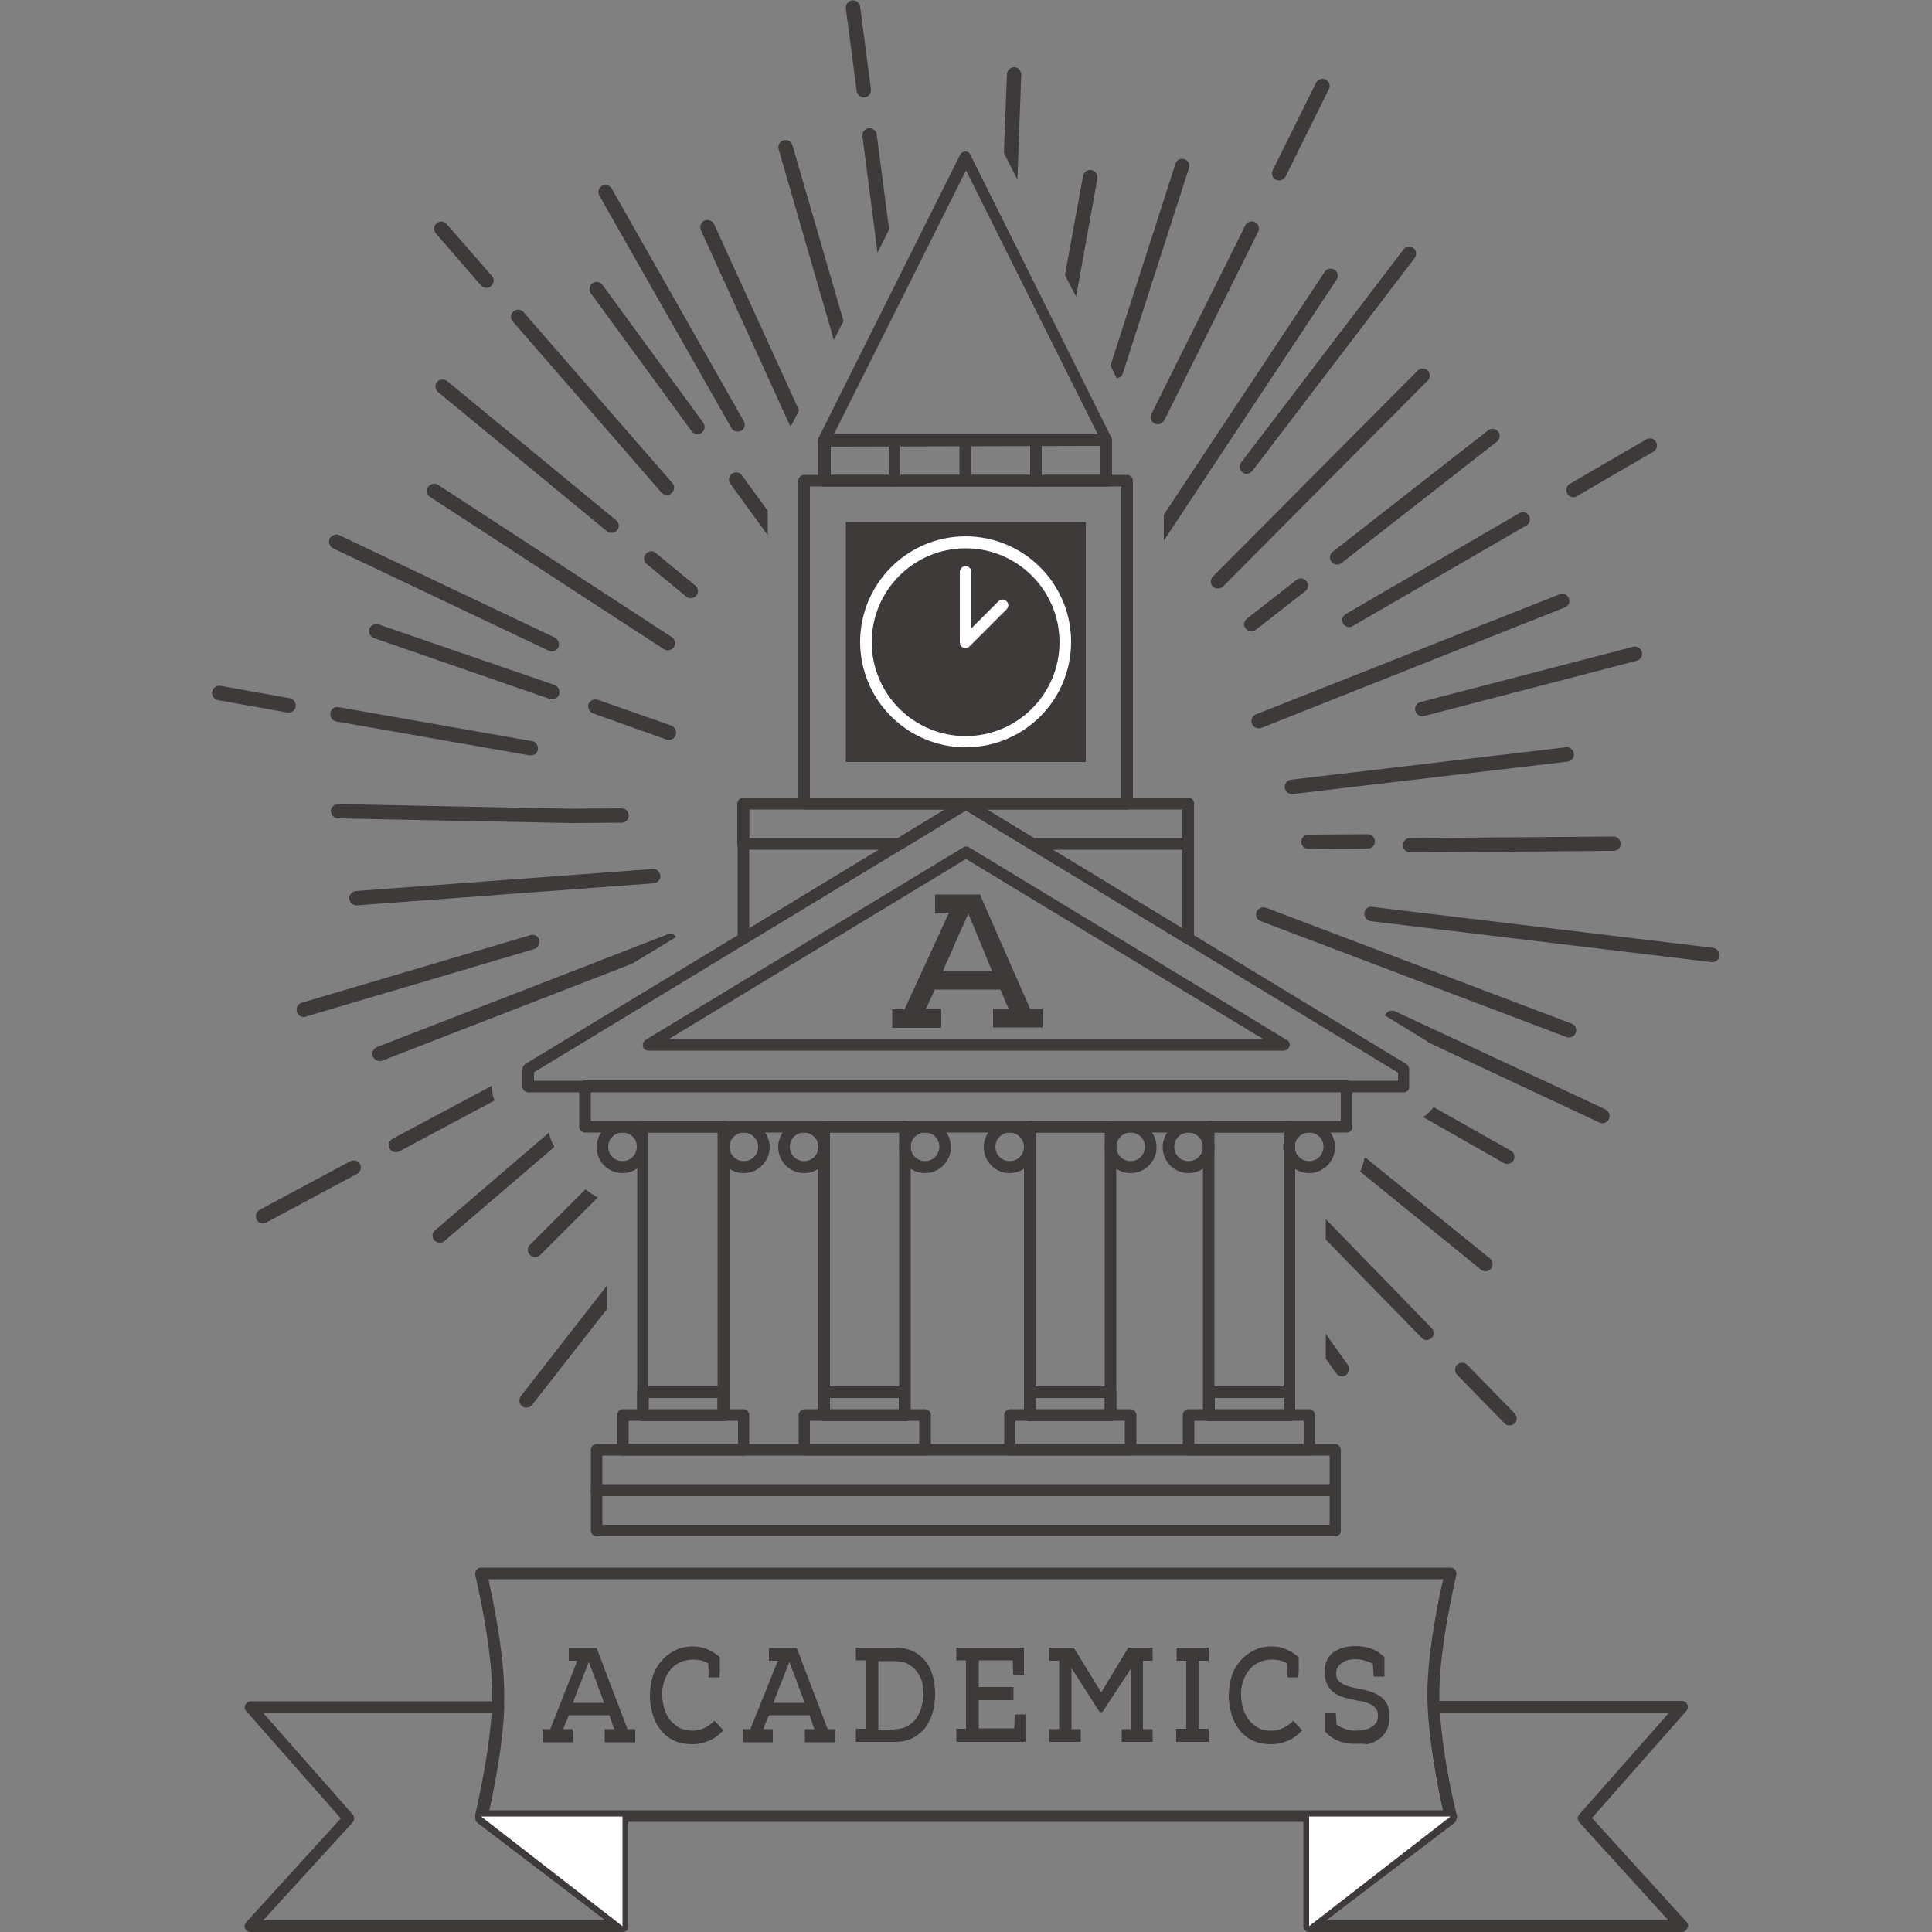 <?xml version="1.0" encoding="utf-8"?>
<!-- Generator: Adobe Illustrator 19.0.0, SVG Export Plug-In . SVG Version: 6.00 Build 0)  -->
<svg version="1.1" id="图层_1" xmlns="http://www.w3.org/2000/svg" xmlns:xlink="http://www.w3.org/1999/xlink" x="0px" y="0px"
	 width="500px" height="500px" viewBox="0 0 500 500" style="enable-background:new 0 0 500 500;" xml:space="preserve">
<rect x="0" y="0" width="500" height="500" fill="#808080" stroke="none"/>
<style type="text/css">
	.st0{fill:#3E3A39;}
	.st1{fill:#FFFFFF;}
</style>
<g id="XMLID_134_">
</g>
<g id="XMLID_135_">
</g>
<g id="XMLID_136_">
</g>
<g id="XMLID_137_">
</g>
<g id="XMLID_138_">
</g>
<g>
	<path class="st0" d="M161.1,500c-0.3,0-0.6-0.1-0.9-0.3l-36.6-28.4c-0.5-0.4-0.7-1.1-0.5-1.7c0.2-0.6,0.8-1,1.4-1h36.6
		c0.8,0,1.5,0.7,1.5,1.5v28.4c0,0.6-0.3,1.1-0.8,1.3C161.6,499.9,161.3,500,161.1,500z M128.9,471.6l30.7,23.8v-23.8H128.9z"/>
	<path class="st0" d="M338.8,500c-0.2,0-0.4-0.1-0.7-0.2c-0.5-0.3-0.8-0.8-0.8-1.3v-28.4c0-0.8,0.7-1.5,1.5-1.5h36.6
		c0.6,0,1.2,0.4,1.4,1c0.2,0.6,0,1.3-0.5,1.7l-36.6,28.4C339.5,499.9,339.2,500,338.8,500z M340.3,471.6v23.8l30.7-23.8H340.3z"/>
	<g>
		<path class="st0" d="M345.5,397.6H154.4c-0.8,0-1.5-0.7-1.5-1.5v-10.5c0-0.8,0.7-1.5,1.5-1.5h191.1c0.8,0,1.5,0.7,1.5,1.5v10.5
			C347,397,346.4,397.6,345.5,397.6z M155.9,394.6h188.2v-7.5H155.9V394.6z"/>
		<path class="st0" d="M348.5,293.1H151.4c-0.8,0-1.5-0.7-1.5-1.5v-10.5c0-0.8,0.7-1.5,1.5-1.5h197.1c0.8,0,1.5,0.7,1.5,1.5v10.5
			C350,292.4,349.4,293.1,348.5,293.1z M152.9,290.1H347v-7.5H152.9V290.1z"/>
		<path class="st0" d="M345.5,387.2H154.4c-0.8,0-1.5-0.7-1.5-1.5v-10.5c0-0.8,0.7-1.5,1.5-1.5h191.1c0.8,0,1.5,0.7,1.5,1.5v10.5
			C347,386.5,346.4,387.2,345.5,387.2z M155.9,384.2h188.2v-7.5H155.9V384.2z"/>
		<path class="st0" d="M286.3,125.9h-72.8c-0.8,0-1.5-0.7-1.5-1.5v-10.5c0-0.8,0.7-1.5,1.5-1.5h72.8c0.8,0,1.5,0.7,1.5,1.5v10.5
			C287.8,125.2,287.2,125.9,286.3,125.9z M215,122.9h69.8v-7.5H215V122.9z"/>
		<path class="st0" d="M161.1,303.6c-3.7,0-6.7-3-6.7-6.7c0-3.7,3-6.7,6.7-6.7c3.7,0,6.7,3,6.7,6.7
			C167.8,300.5,164.8,303.6,161.1,303.6z M161.1,293.1c-2.1,0-3.7,1.7-3.7,3.7c0,2.1,1.7,3.7,3.7,3.7c2.1,0,3.7-1.7,3.7-3.7
			C164.9,294.8,163.2,293.1,161.1,293.1z"/>
		<path class="st0" d="M192.5,303.6c-3.7,0-6.7-3-6.7-6.7c0-3.7,3-6.7,6.7-6.7c3.7,0,6.7,3,6.7,6.7
			C199.2,300.5,196.2,303.6,192.5,303.6z M192.5,293.1c-2.1,0-3.7,1.7-3.7,3.7c0,2.1,1.7,3.7,3.7,3.7c2.1,0,3.7-1.7,3.7-3.7
			C196.2,294.8,194.5,293.1,192.5,293.1z"/>
		<path class="st0" d="M208.1,303.6c-3.7,0-6.7-3-6.7-6.7c0-3.7,3-6.7,6.7-6.7s6.7,3,6.7,6.7C214.8,300.5,211.8,303.6,208.1,303.6z
			 M208.1,293.1c-2.1,0-3.7,1.7-3.7,3.7c0,2.1,1.7,3.7,3.7,3.7c2.1,0,3.7-1.7,3.7-3.7C211.8,294.8,210.1,293.1,208.1,293.1z"/>
		<path class="st0" d="M239.4,303.6c-3.7,0-6.7-3-6.7-6.7c0-3.7,3-6.7,6.7-6.7c3.7,0,6.7,3,6.7,6.7
			C246.1,300.5,243.1,303.6,239.4,303.6z M239.4,293.1c-2.1,0-3.7,1.7-3.7,3.7c0,2.1,1.7,3.7,3.7,3.7c2.1,0,3.7-1.7,3.7-3.7
			C243.2,294.8,241.5,293.1,239.4,293.1z"/>
		<path class="st0" d="M261.3,303.6c-3.7,0-6.7-3-6.7-6.7c0-3.7,3-6.7,6.7-6.7c3.7,0,6.7,3,6.7,6.7C268,300.5,265,303.6,261.3,303.6
			z M261.3,293.1c-2.1,0-3.7,1.7-3.7,3.7c0,2.1,1.7,3.7,3.7,3.7c2.1,0,3.7-1.7,3.7-3.7C265,294.8,263.3,293.1,261.3,293.1z"/>
		<path class="st0" d="M292.6,303.6c-3.7,0-6.7-3-6.7-6.7c0-3.7,3-6.7,6.7-6.7c3.7,0,6.7,3,6.7,6.7
			C299.4,300.5,296.3,303.6,292.6,303.6z M292.6,293.1c-2.1,0-3.7,1.7-3.7,3.7c0,2.1,1.7,3.7,3.7,3.7c2.1,0,3.7-1.7,3.7-3.7
			C296.4,294.8,294.7,293.1,292.6,293.1z"/>
		<path class="st0" d="M307.6,303.6c-3.7,0-6.7-3-6.7-6.7c0-3.7,3-6.7,6.7-6.7c3.7,0,6.7,3,6.7,6.7
			C314.3,300.5,311.3,303.6,307.6,303.6z M307.6,293.1c-2.1,0-3.7,1.7-3.7,3.7c0,2.1,1.7,3.7,3.7,3.7c2.1,0,3.7-1.7,3.7-3.7
			C311.3,294.8,309.6,293.1,307.6,293.1z"/>
		<path class="st0" d="M338.8,303.6c-3.7,0-6.7-3-6.7-6.7c0-3.7,3-6.7,6.7-6.7c3.7,0,6.7,3,6.7,6.7
			C345.5,300.5,342.5,303.6,338.8,303.6z M338.8,293.1c-2.1,0-3.7,1.7-3.7,3.7c0,2.1,1.7,3.7,3.7,3.7c2.1,0,3.7-1.7,3.7-3.7
			C342.6,294.8,340.9,293.1,338.8,293.1z"/>
		<path class="st0" d="M363.3,282.7H136.7c-0.8,0-1.5-0.7-1.5-1.5v-4.5c0-0.5,0.3-1,0.7-1.3l113.3-68.7c0.5-0.3,1.1-0.3,1.5,0
			l113.3,68.7c0.4,0.3,0.7,0.8,0.7,1.3v4.5C364.8,282,364.1,282.7,363.3,282.7z M138.2,279.7h223.6v-2.1L250,209.7l-111.8,67.8
			V279.7z"/>
		<path class="st0" d="M307.6,219.9h-40.4c-0.3,0-0.5-0.1-0.8-0.2l-17.2-10.5c-0.6-0.3-0.8-1-0.7-1.7c0.2-0.6,0.8-1.1,1.4-1.1h57.6
			c0.8,0,1.5,0.7,1.5,1.5v10.5C309.1,219.3,308.4,219.9,307.6,219.9z M267.6,216.9h38.5v-7.5h-50.8L267.6,216.9z"/>
		<path class="st0" d="M232.7,219.9h-40.4c-0.8,0-1.5-0.7-1.5-1.5V208c0-0.8,0.7-1.5,1.5-1.5H250c0.7,0,1.3,0.4,1.4,1.1
			c0.2,0.6-0.1,1.3-0.7,1.7l-17.2,10.5C233.3,219.9,233,219.9,232.7,219.9z M193.9,216.9h38.5l12.3-7.5h-50.8V216.9z"/>
		<path class="st0" d="M332.2,271.9C332.2,271.9,332.2,271.9,332.2,271.9H167.8c-0.7,0-1.3-0.4-1.4-1.1c-0.2-0.6,0.1-1.3,0.7-1.7
			l82.2-49.8c0.5-0.3,1.1-0.3,1.5,0l82,49.7c0.6,0.2,1,0.8,1,1.4C333.7,271.2,333.1,271.9,332.2,271.9z M173.1,268.9h153.8
			L250,222.3L173.1,268.9z"/>
		<path class="st0" d="M333.7,367.8h-20.9c-0.8,0-1.5-0.7-1.5-1.5v-74.7c0-0.8,0.7-1.5,1.5-1.5h20.9c0.8,0,1.5,0.7,1.5,1.5v74.7
			C335.2,367.1,334.5,367.8,333.7,367.8z M314.3,364.8h17.9v-71.7h-17.9V364.8z"/>
		<path class="st0" d="M338.8,376.7h-31.2c-0.8,0-1.5-0.7-1.5-1.5v-9c0-0.8,0.7-1.5,1.5-1.5h31.2c0.8,0,1.5,0.7,1.5,1.5v9
			C340.3,376.1,339.7,376.7,338.8,376.7z M309.1,373.7h28.3v-6h-28.3V373.7z"/>
		<path class="st0" d="M333.7,367.8h-20.8c-0.8,0-1.5-0.7-1.5-1.5v-6c0-0.8,0.7-1.5,1.5-1.5h20.8c0.8,0,1.5,0.7,1.5,1.5v6
			C335.2,367.1,334.5,367.8,333.7,367.8z M314.4,364.8h17.8v-3h-17.8V364.8z"/>
		<path class="st0" d="M287.4,367.8h-20.9c-0.8,0-1.5-0.7-1.5-1.5v-74.7c0-0.8,0.7-1.5,1.5-1.5h20.9c0.8,0,1.5,0.7,1.5,1.5v74.7
			C288.9,367.1,288.2,367.8,287.4,367.8z M268,364.8h17.9v-71.7H268V364.8z"/>
		<path class="st0" d="M292.6,376.7h-31.2c-0.8,0-1.5-0.7-1.5-1.5v-9c0-0.8,0.7-1.5,1.5-1.5h31.2c0.8,0,1.5,0.7,1.5,1.5v9
			C294.1,376.1,293.4,376.7,292.6,376.7z M262.8,373.7h28.3v-6h-28.3V373.7z"/>
		<path class="st0" d="M287.4,367.8h-20.8c-0.8,0-1.5-0.7-1.5-1.5v-6c0-0.8,0.7-1.5,1.5-1.5h20.8c0.8,0,1.5,0.7,1.5,1.5v6
			C288.8,367.1,288.2,367.8,287.4,367.8z M268.1,364.8h17.8v-3h-17.8V364.8z"/>
		<path class="st0" d="M234.2,367.8h-20.9c-0.8,0-1.5-0.7-1.5-1.5v-74.7c0-0.8,0.7-1.5,1.5-1.5h20.9c0.8,0,1.5,0.7,1.5,1.5v74.7
			C235.7,367.1,235,367.8,234.2,367.8z M214.8,364.8h17.9v-71.7h-17.9V364.8z"/>
		<path class="st0" d="M239.4,376.7h-31.2c-0.8,0-1.5-0.7-1.5-1.5v-9c0-0.8,0.7-1.5,1.5-1.5h31.2c0.8,0,1.5,0.7,1.5,1.5v9
			C240.9,376.1,240.2,376.7,239.4,376.7z M209.6,373.7h28.3v-6h-28.3V373.7z"/>
		<path class="st0" d="M234.1,367.8h-20.8c-0.8,0-1.5-0.7-1.5-1.5v-6c0-0.8,0.7-1.5,1.5-1.5h20.8c0.8,0,1.5,0.7,1.5,1.5v6
			C235.6,367.1,235,367.8,234.1,367.8z M214.8,364.8h17.8v-3h-17.8V364.8z"/>
		<path class="st0" d="M187.3,367.8h-20.9c-0.8,0-1.5-0.7-1.5-1.5v-74.7c0-0.8,0.7-1.5,1.5-1.5h20.9c0.8,0,1.5,0.7,1.5,1.5v74.7
			C188.8,367.1,188.1,367.8,187.3,367.8z M167.8,364.8h17.9v-71.7h-17.9V364.8z"/>
		<path class="st0" d="M192.4,376.7h-31.2c-0.8,0-1.5-0.7-1.5-1.5v-9c0-0.8,0.7-1.5,1.5-1.5h31.2c0.8,0,1.5,0.7,1.5,1.5v9
			C193.9,376.1,193.3,376.7,192.4,376.7z M162.7,373.7h28.3v-6h-28.3V373.7z"/>
		<path class="st0" d="M187.2,367.8h-20.8c-0.8,0-1.5-0.7-1.5-1.5v-6c0-0.8,0.7-1.5,1.5-1.5h20.8c0.8,0,1.5,0.7,1.5,1.5v6
			C188.7,367.1,188,367.8,187.2,367.8z M167.9,364.8h17.8v-3h-17.8V364.8z"/>
		<path class="st0" d="M192.4,244.4c-0.3,0-0.5-0.1-0.7-0.2c-0.5-0.3-0.8-0.8-0.8-1.3V208c0-0.8,0.7-1.5,1.5-1.5H250
			c0.7,0,1.3,0.4,1.4,1.1c0.2,0.6-0.1,1.3-0.7,1.7l-57.6,34.9C192.9,244.3,192.7,244.4,192.4,244.4z M193.9,209.5v30.8l50.7-30.8
			H193.9z"/>
		<path class="st0" d="M307.6,244.4c-0.3,0-0.5-0.1-0.8-0.2l-57.6-34.9c-0.6-0.3-0.8-1-0.7-1.7c0.2-0.6,0.8-1.1,1.4-1.1h57.6
			c0.8,0,1.5,0.7,1.5,1.5v34.9c0,0.5-0.3,1-0.8,1.3C308.1,244.3,307.8,244.4,307.6,244.4z M255.3,209.5l50.7,30.8v-30.8H255.3z"/>
		<path class="st0" d="M291.7,209.5h-83.6c-0.8,0-1.5-0.7-1.5-1.5v-83.6c0-0.8,0.7-1.5,1.5-1.5h83.6c0.8,0,1.5,0.7,1.5,1.5V208
			C293.2,208.8,292.6,209.5,291.7,209.5z M209.6,206.5h80.6v-80.6h-80.6V206.5z"/>
		<rect x="218.9" y="135.1" class="st0" width="62.1" height="62.1"/>
		<path class="st0" d="M213.2,115.6c-0.5,0-1-0.3-1.3-0.7c-0.3-0.4-0.3-1-0.1-1.5l36.7-73.4c0.3-0.5,0.8-0.8,1.3-0.8h0
			c0.6,0,1.1,0.3,1.3,0.8l36.5,73.2c0.2,0.5,0.2,1-0.1,1.5c-0.3,0.4-0.7,0.7-1.3,0.7L213.2,115.6
			C213.2,115.6,213.2,115.6,213.2,115.6z M250,44.1l-34.3,68.5l68.4-0.2L250,44.1z"/>
		<circle class="st0" cx="249.9" cy="166.2" r="25.8"/>
		<path class="st0" d="M213.2,125.9c-0.8,0-1.5-0.7-1.5-1.5v-10.2c0-0.8,0.7-1.5,1.5-1.5c0.8,0,1.5,0.7,1.5,1.5v10.2
			C214.7,125.2,214.1,125.9,213.2,125.9z"/>
		<path class="st0" d="M231.5,125.9c-0.8,0-1.5-0.7-1.5-1.5v-10.2c0-0.8,0.7-1.5,1.5-1.5c0.8,0,1.5,0.7,1.5,1.5v10.2
			C233,125.2,232.3,125.9,231.5,125.9z"/>
		<path class="st0" d="M249.8,125.9c-0.8,0-1.5-0.7-1.5-1.5v-10.2c0-0.8,0.7-1.5,1.5-1.5c0.8,0,1.5,0.7,1.5,1.5v10.2
			C251.3,125.2,250.6,125.9,249.8,125.9z"/>
		<path class="st0" d="M268.1,125.9c-0.8,0-1.5-0.7-1.5-1.5v-10.2c0-0.8,0.7-1.5,1.5-1.5c0.8,0,1.5,0.7,1.5,1.5v10.2
			C269.5,125.2,268.9,125.9,268.1,125.9z"/>
		<path class="st0" d="M286.3,125.9c-0.8,0-1.5-0.7-1.5-1.5v-10.2c0-0.8,0.7-1.5,1.5-1.5c0.8,0,1.5,0.7,1.5,1.5v10.2
			C287.8,125.2,287.2,125.9,286.3,125.9z"/>
		<path class="st0" d="M375.5,471.5C375.4,471.5,375.4,471.5,375.5,471.5H124.5c-0.5,0-0.9-0.2-1.2-0.6c-0.3-0.4-0.4-0.8-0.3-1.3
			c0-0.2,4.4-18.2,4.4-31s-4.4-30.8-4.4-31c-0.1-0.4,0-0.9,0.3-1.3c0.3-0.4,0.7-0.6,1.2-0.6h250.9c0.5,0,0.9,0.2,1.2,0.6
			c0.3,0.4,0.4,0.8,0.3,1.3c0,0.2-4.4,18.1-4.4,31c0,11.9,3.7,28.1,4.4,30.7c0.1,0.2,0.2,0.5,0.2,0.7
			C377,470.8,376.3,471.5,375.5,471.5z M126.4,468.5h247.1c-1.1-5-4.1-19-4.1-29.9s2.9-24.9,4.1-29.9H126.4c1.1,5,4.1,19,4.1,29.9
			S127.6,463.5,126.4,468.5z"/>
		<path class="st0" d="M161.1,500H64.8c-0.6,0-1.1-0.3-1.4-0.9c-0.2-0.5-0.1-1.2,0.3-1.6l24.5-26.9l-24.5-27.8
			c-0.4-0.4-0.5-1.1-0.2-1.6c0.2-0.5,0.8-0.9,1.4-0.9H129c0.4,0,0.8,0.2,1.1,0.5c0.3,0.3,0.4,0.7,0.4,1.1
			c-0.4,11.2-3.4,24.5-4.2,28.2l35.8,27.3c0.5,0.4,0.7,1.1,0.5,1.7C162.3,499.6,161.8,500,161.1,500z M68.1,497h88.6l-33.1-25.2
			c-0.5-0.4-0.7-1-0.5-1.5c0-0.2,3.6-14.7,4.3-27H68.1l23.2,26.3c0.5,0.6,0.5,1.4,0,2L68.1,497z"/>
		<polygon class="st1" points="161.1,498.5 161.1,470.1 124.5,470.1 		"/>
		<path class="st0" d="M435.3,500C435.2,500,435.2,500,435.3,500h-96.4c-0.6,0-1.2-0.4-1.4-1c-0.2-0.6,0-1.3,0.5-1.7l35.8-27.3
			c-0.9-3.7-3.8-17-4.2-28.2c0-0.4,0.1-0.8,0.4-1.1c0.3-0.3,0.7-0.5,1.1-0.5h64.2c0.6,0,1.1,0.3,1.4,0.9c0.2,0.5,0.1,1.2-0.2,1.6
			l-24.5,27.8l24.3,26.7c0.4,0.3,0.6,0.7,0.6,1.2C436.7,499.3,436.1,500,435.3,500z M343.2,497h88.6l-23.1-25.4
			c-0.5-0.6-0.5-1.4,0-2l23.2-26.3h-59.3c0.7,12.3,4.3,26.8,4.3,27c0.1,0.6-0.1,1.2-0.5,1.5L343.2,497z"/>
		<polygon class="st1" points="338.8,498.5 338.8,470.1 375.4,470.1 		"/>
		<path class="st0" d="M245.6,236.2h-3.6v-4.7h11.6l13,29.6h3.2v4.8H257v-4.8h4.1c-0.5-0.9-0.9-1.8-1.2-2.6c-0.3-0.9-0.7-1.7-1-2.4
			h-17c-0.3,0.7-0.6,1.5-1.1,2.4c-0.4,0.9-0.8,1.8-1.2,2.7h4v4.8h-12.7v-4.8h3.2L245.6,236.2z M256.8,251.4c-0.4-1-0.9-2-1.3-3.1
			c-0.4-1.1-0.9-2.2-1.4-3.4c-0.5-1.2-1-2.5-1.6-3.9c-0.6-1.4-1.2-2.8-1.9-4.5c-0.8,1.7-1.4,3.2-2.1,4.6c-0.6,1.4-1.2,2.7-1.7,3.9
			c-0.5,1.2-1,2.3-1.5,3.4c-0.5,1-0.9,2.1-1.3,3H256.8z"/>
		<path class="st0" d="M423.6,171l-55,14.3c-0.2,0-0.3,0.1-0.5,0.1c-0.8,0-1.6-0.6-1.8-1.4c-0.3-1,0.3-2,1.3-2.3l55-14.3
			c1-0.3,2,0.3,2.3,1.3C425.2,169.7,424.6,170.7,423.6,171z M352,303.2l31.3,25.4c0.3,0.3,0.8,0.4,1.2,0.4c0.5,0,1.1-0.2,1.4-0.7
			c0.6-0.8,0.5-2-0.3-2.6l-32.2-26.1c-0.1,0.1-0.2,0.1-0.3,0.2C352.9,301,352.5,302.1,352,303.2z M92.3,234.3c0,0,0.1,0,0.1,0
			l76.8-5.7c1-0.1,1.8-1,1.7-2c-0.1-1-1-1.8-2-1.7l-76.8,5.7c-1,0.1-1.8,1-1.7,2C90.5,233.6,91.3,234.3,92.3,234.3z M332.5,203.9
			c0.1,0.9,0.9,1.6,1.8,1.6c0.1,0,0.1,0,0.2,0l71.2-8.4c1-0.1,1.8-1,1.6-2.1c-0.1-1-1.1-1.8-2.1-1.6l-71.2,8.4
			C333.1,202,332.3,202.9,332.5,203.9z M325,163l12.8-10c0.8-0.6,1-1.8,0.3-2.6c-0.6-0.8-1.8-1-2.6-0.3l-12.8,10
			c-0.8,0.6-1,1.8-0.3,2.6c0.4,0.5,0.9,0.7,1.5,0.7C324.2,163.4,324.6,163.3,325,163z M96.5,273.4c0.3,0.7,1,1.2,1.7,1.2
			c0.2,0,0.5,0,0.7-0.1l64.7-25.1l11.4-6.9c-0.5-0.7-1.4-1-2.2-0.7L97.5,271C96.6,271.4,96.1,272.5,96.5,273.4z M417.5,216.5
			l-52.6,0.4c-1,0-1.9,0.8-1.8,1.9c0,1,0.8,1.8,1.9,1.8c0,0,0,0,0,0l52.6-0.4c1,0,1.9-0.8,1.8-1.9
			C419.4,217.3,418.6,216.5,417.5,216.5C417.5,216.5,417.5,216.5,417.5,216.5z M368.3,289.1l20.9,11.9c0.3,0.2,0.6,0.2,0.9,0.2
			c0.6,0,1.3-0.3,1.6-0.9c0.5-0.9,0.2-2-0.7-2.5l-20-11.3C370.4,287.4,369.4,288.4,368.3,289.1z M390.7,368.9c0.5,0,0.9-0.2,1.3-0.5
			c0.7-0.7,0.7-1.9,0-2.6l-12.3-12.6c-0.7-0.7-1.9-0.7-2.6,0c-0.7,0.7-0.7,1.9,0,2.6l12.3,12.6C389.7,368.7,390.2,368.9,390.7,368.9
			z M353.9,215.9l-15.3,0.1c-1,0-1.9,0.8-1.8,1.9c0,1,0.8,1.8,1.9,1.8c0,0,0,0,0,0l15.3-0.1c1,0,1.9-0.8,1.8-1.9
			C355.8,216.7,355,215.9,353.9,215.9C353.9,215.9,353.9,215.9,353.9,215.9z M369.7,269.8l44.2,20.7c0.3,0.1,0.5,0.2,0.8,0.2
			c0.7,0,1.4-0.4,1.7-1.1c0.4-0.9,0-2-0.9-2.5L361,261.7c-0.9-0.4-2,0-2.5,0.9c0,0.1,0,0.1-0.1,0.2l9.7,5.9
			C368.7,269,369.2,269.4,369.7,269.8z M325.2,236c-0.4,1,0.1,2,1.1,2.4l79.1,30c0.2,0.1,0.4,0.1,0.7,0.1c0.7,0,1.5-0.5,1.7-1.2
			c0.4-1-0.1-2-1.1-2.4l-79.1-30C326.6,234.6,325.6,235.1,325.2,236z M87.5,211.8l60.3,1.2l13.1-0.1c1,0,1.9-0.8,1.8-1.9
			c0-1-0.8-1.8-1.9-1.8c0,0,0,0,0,0l-13.1,0.1l-60.2-1.2c-1,0.1-1.9,0.8-1.9,1.8C85.7,210.9,86.5,211.8,87.5,211.8z M142.3,180.9
			c0.2,0.1,0.4,0.1,0.6,0.1c0.8,0,1.5-0.5,1.8-1.3c0.3-1-0.2-2-1.1-2.4L98,161.6c-1-0.3-2,0.2-2.4,1.1c-0.3,1,0.2,2,1.1,2.4
			L142.3,180.9z M85.5,184.5c-0.2,1,0.5,2,1.5,2.2l50.1,8.8c0.1,0,0.2,0,0.3,0c0.9,0,1.7-0.6,1.8-1.5c0.2-1-0.5-2-1.5-2.2l-50.1-8.8
			C86.7,182.8,85.7,183.4,85.5,184.5z M137.2,324.8c0.4,0.4,0.8,0.5,1.3,0.5s1-0.2,1.3-0.5l14.9-14.9c-1.1-0.6-2.2-1.3-3.2-2.1
			l-14.4,14.4C136.4,322.9,136.4,324.1,137.2,324.8z M369.2,346.8c0.5,0,0.9-0.2,1.3-0.5c0.7-0.7,0.7-1.9,0-2.6l-27.4-28.2v5.3
			l24.8,25.4C368.3,346.7,368.7,346.8,369.2,346.8z M68,316.6c0.3,0,0.6-0.1,0.9-0.2l23.5-12.6c0.9-0.5,1.2-1.6,0.8-2.5
			c-0.5-0.9-1.6-1.2-2.5-0.8l-23.5,12.6c-0.9,0.5-1.2,1.6-0.8,2.5C66.7,316.3,67.3,316.6,68,316.6z M353.1,236.3
			c-0.1,1,0.6,1.9,1.6,2.1L443,249c0.1,0,0.1,0,0.2,0c0.9,0,1.7-0.7,1.8-1.6c0.1-1-0.6-1.9-1.6-2.1l-88.3-10.6
			C354.2,234.5,353.2,235.2,353.1,236.3z M134.8,361.3c-0.6,0.8-0.5,2,0.3,2.6c0.3,0.3,0.7,0.4,1.1,0.4c0.6,0,1.1-0.2,1.5-0.7
			l19.3-24.7v-6.1L134.8,361.3z M101.6,294.7c-0.9,0.5-1.2,1.6-0.8,2.5c0.3,0.6,1,1,1.6,1c0.3,0,0.6-0.1,0.9-0.2l24.7-13.2
			c-0.5-1.1-0.7-2.3-0.7-3.6v-0.2L101.6,294.7z M189.4,122.6c-0.8,0.6-1,1.8-0.4,2.6l9.7,13.3v-6.3L192,123
			C191.4,122.2,190.2,122,189.4,122.6z M169.7,143.1c-0.8-0.7-2-0.5-2.6,0.3c-0.7,0.8-0.5,2,0.3,2.6l10.2,8.4
			c0.3,0.3,0.8,0.4,1.2,0.4c0.5,0,1.1-0.2,1.4-0.7c0.7-0.8,0.5-2-0.3-2.6L169.7,143.1z M113.8,321.6c0.4,0,0.9-0.1,1.2-0.4
			l28.5-24.4c-0.7-1.1-1.2-2.3-1.4-3.7l-29.5,25.3c-0.8,0.7-0.9,1.8-0.2,2.6C112.8,321.4,113.3,321.6,113.8,321.6z M172.5,191.4
			c0.2,0.1,0.4,0.1,0.6,0.1c0.8,0,1.5-0.5,1.8-1.3c0.3-1-0.2-2-1.1-2.4l-19.1-6.7c-1-0.3-2,0.2-2.4,1.1c-0.3,1,0.2,2,1.1,2.4
			L172.5,191.4z M289,97.9c0.7-0.1,1.4-0.5,1.6-1.3l17.1-53.1c0.3-1-0.2-2-1.2-2.3c-1-0.3-2,0.2-2.3,1.2l-16.8,52.2L289,97.9z
			 M179,111.6c0.4,0.5,0.9,0.8,1.5,0.8c0.4,0,0.8-0.1,1.1-0.4c0.8-0.6,1-1.8,0.4-2.6l-26.1-35.7c-0.6-0.8-1.8-1-2.6-0.4
			c-0.8,0.6-1,1.8-0.4,2.6L179,111.6z M189.3,110.8c0.3,0.6,1,0.9,1.6,0.9c0.3,0,0.6-0.1,0.9-0.2c0.9-0.5,1.2-1.6,0.7-2.5
			l-34.2-60.2c-0.5-0.9-1.6-1.2-2.5-0.7c-0.9,0.5-1.2,1.6-0.7,2.5L189.3,110.8z M171.2,127.5c0.4,0.4,0.9,0.6,1.4,0.6
			c0.4,0,0.9-0.1,1.2-0.5c0.8-0.7,0.9-1.8,0.2-2.6l-38.5-44.2c-0.7-0.8-1.8-0.9-2.6-0.2c-0.8,0.7-0.9,1.8-0.2,2.6L171.2,127.5z
			 M204.6,110.5l0.3-0.6l1.9-3.7L184.8,58c-0.4-0.9-1.5-1.3-2.5-0.9c-0.9,0.4-1.3,1.5-0.9,2.5L204.6,110.5z M215.8,88l2.5-4.9
			l-13.2-45.5c-0.3-1-1.3-1.6-2.3-1.3c-1,0.3-1.6,1.3-1.3,2.3L215.8,88z M113.1,98.9c-0.7,0.8-0.5,2,0.3,2.6l43.7,36
			c0.3,0.3,0.8,0.4,1.2,0.4c0.5,0,1.1-0.2,1.4-0.7c0.7-0.8,0.5-2-0.3-2.6l-43.7-36C114.9,98,113.7,98.1,113.1,98.9z M111.3,128.6
			l60.5,39.4c0.3,0.2,0.7,0.3,1,0.3c0.6,0,1.2-0.3,1.6-0.8c0.6-0.9,0.3-2-0.5-2.6l-60.5-39.4c-0.9-0.6-2-0.3-2.6,0.5
			C110.2,126.9,110.5,128,111.3,128.6z M124.5,73.9c0.4,0.4,0.9,0.6,1.4,0.6c0.4,0,0.9-0.1,1.2-0.5c0.8-0.7,0.9-1.8,0.2-2.6
			l-11.7-13.4c-0.7-0.8-1.8-0.9-2.6-0.2c-0.8,0.7-0.9,1.8-0.2,2.6L124.5,73.9z M78.6,263.2c0.2,0,0.4,0,0.5-0.1l59.2-17.5
			c1-0.3,1.5-1.3,1.3-2.3c-0.3-1-1.3-1.6-2.3-1.3l-59.2,17.5c-1,0.3-1.5,1.3-1.3,2.3C77.1,262.7,77.8,263.2,78.6,263.2z M74.4,184.4
			c0.1,0,0.2,0,0.3,0c0.9,0,1.7-0.6,1.8-1.5c0.2-1-0.5-2-1.5-2.2l-17.9-3.2c-1-0.2-2,0.5-2.2,1.5c-0.2,1,0.5,2,1.5,2.2L74.4,184.4z
			 M223.6,25.2c0.1,0,0.2,0,0.2,0c1-0.1,1.7-1.1,1.6-2.1l-2.8-21.4c-0.1-1-1.1-1.7-2.1-1.6c-1,0.1-1.7,1.1-1.6,2.1l2.8,21.4
			C221.9,24.5,222.7,25.2,223.6,25.2z M345.8,355.4c0.4,0.5,0.9,0.8,1.5,0.8c0.4,0,0.8-0.1,1.1-0.4c0.8-0.6,1-1.8,0.4-2.6l-5.7-8
			v6.4L345.8,355.4z M86.2,141.9l55.8,26.5c0.3,0.1,0.5,0.2,0.8,0.2c0.7,0,1.4-0.4,1.7-1.1c0.4-0.9,0-2-0.9-2.5l-55.8-26.5
			c-0.9-0.4-2,0-2.5,0.9C84.9,140.3,85.3,141.4,86.2,141.9z M344.6,145.4c0.4,0.5,0.9,0.7,1.5,0.7c0.4,0,0.8-0.1,1.1-0.4l40.2-31.4
			c0.8-0.6,1-1.8,0.3-2.6c-0.6-0.8-1.8-1-2.6-0.3l-40.2,31.4C344.1,143.4,343.9,144.5,344.6,145.4z M313.9,151.8
			c0.4,0.4,0.8,0.5,1.3,0.5c0.5,0,1-0.2,1.3-0.5l53-53.3c0.7-0.7,0.7-1.9,0-2.6c-0.7-0.7-1.9-0.7-2.6,0l-53,53.3
			C313.2,149.9,313.2,151.1,313.9,151.8z M347.6,161.4c0.3,0.6,1,0.9,1.6,0.9c0.3,0,0.6-0.1,0.9-0.3L395,136
			c0.9-0.5,1.2-1.7,0.7-2.5c-0.5-0.9-1.6-1.2-2.5-0.7l-44.9,26.1C347.4,159.4,347.1,160.5,347.6,161.4z M321.5,122.2
			c0.3,0.3,0.7,0.4,1.1,0.4c0.6,0,1.1-0.3,1.5-0.7l42-55.1c0.6-0.8,0.5-2-0.3-2.6c-0.8-0.6-2-0.5-2.6,0.4l-42,55.1
			C320.6,120.4,320.7,121.6,321.5,122.2z M223.2,35.3l3.9,30.1l3-6l-3.2-24.6c-0.1-1-1.1-1.7-2.1-1.6
			C223.8,33.3,223.1,34.2,223.2,35.3z M324,187.3c0.3,0.7,1,1.2,1.7,1.2c0.2,0,0.5,0,0.7-0.1l78.6-31.2c1-0.4,1.4-1.5,1-2.4
			c-0.4-1-1.5-1.4-2.4-1L325,184.9C324.1,185.3,323.6,186.3,324,187.3z M407.2,128.7c0.3,0,0.6-0.1,0.9-0.3l19.8-11.5
			c0.9-0.5,1.2-1.7,0.7-2.5c-0.5-0.9-1.6-1.2-2.5-0.7l-19.8,11.5c-0.9,0.5-1.2,1.7-0.7,2.5C405.9,128.3,406.5,128.7,407.2,128.7z
			 M278.5,76.8l5.5-30.6c0.2-1-0.5-2-1.5-2.2c-1-0.2-2,0.5-2.2,1.5l-4.7,25.7L278.5,76.8z M342.8,70.4l-41.6,62.8v6.7l44.7-67.5
			c0.6-0.9,0.3-2-0.5-2.6C344.5,69.3,343.3,69.5,342.8,70.4z M263.3,46.5l1-27.2c0-1-0.8-1.9-1.8-1.9c-1,0-1.9,0.8-1.9,1.8
			l-0.8,20.4L263.3,46.5z M330.2,46.5c0.3,0.1,0.5,0.2,0.8,0.2c0.7,0,1.3-0.4,1.7-1l11.2-22.6c0.5-0.9,0.1-2-0.8-2.5
			c-0.9-0.5-2-0.1-2.5,0.8l-11.2,22.6C328.9,45,329.3,46.1,330.2,46.5z M298.8,109.6c0.3,0.1,0.5,0.2,0.8,0.2c0.7,0,1.3-0.4,1.7-1
			L325.6,60c0.5-0.9,0.1-2-0.8-2.5c-0.9-0.5-2-0.1-2.5,0.8L298,107.1C297.5,108,297.9,109.2,298.8,109.6z"/>
		<path class="st0" d="M149.4,429.8h-2.2v-3.3h7.2l8,21h2v3.4h-7.9v-3.4h2.5c-0.3-0.6-0.5-1.2-0.7-1.9c-0.2-0.6-0.4-1.2-0.6-1.7
			h-10.5c-0.2,0.5-0.4,1.1-0.7,1.7c-0.3,0.6-0.5,1.2-0.7,1.9h2.4v3.4h-7.8v-3.4h2L149.4,429.8z M156.3,440.6
			c-0.3-0.7-0.5-1.5-0.8-2.2c-0.3-0.8-0.6-1.6-0.9-2.4c-0.3-0.9-0.6-1.8-1-2.7c-0.4-1-0.8-2-1.2-3.2c-0.5,1.2-0.9,2.3-1.3,3.3
			c-0.4,1-0.7,1.9-1.1,2.7c-0.3,0.8-0.6,1.6-0.9,2.4c-0.3,0.7-0.6,1.5-0.8,2.2H156.3z M179.4,426.1c1.2,0,2.4,0.2,3.6,0.7
			c1.2,0.5,2.3,1.2,3.3,2.1c0,0.9,0,1.8,0,2.6c0,0.9,0,1.7-0.1,2.6h-2.8l-0.1-3.6c-0.6-0.4-1.2-0.6-1.9-0.8c-0.6-0.1-1.3-0.2-2-0.2
			c-1.4,0-2.6,0.3-3.6,0.8c-1,0.5-1.8,1.2-2.5,2.1c-0.7,0.9-1.1,1.8-1.5,3c-0.3,1.1-0.5,2.2-0.4,3.4c0,1.1,0.2,2.2,0.5,3.3
			c0.3,1.1,0.8,2,1.4,2.9c0.6,0.8,1.5,1.5,2.4,2.1c1,0.5,2.2,0.8,3.6,0.8c1,0,2-0.2,3-0.7c1-0.5,1.9-1.1,2.6-1.9l2.3,2.5
			c-1.1,1.2-2.3,2.1-3.7,2.7c-1.4,0.6-2.8,0.9-4.2,0.9c-1.9,0-3.6-0.3-5-1c-1.4-0.7-2.5-1.6-3.4-2.8c-0.9-1.1-1.6-2.5-2-4
			c-0.4-1.5-0.7-3-0.7-4.6c0-1.6,0.2-3.1,0.6-4.7c0.4-1.5,1.1-2.9,2.1-4.1c0.9-1.2,2.1-2.2,3.5-2.9
			C175.9,426.4,177.5,426.1,179.4,426.1z M201.3,429.8H199v-3.3h7.2l8,21h2v3.4h-7.9v-3.4h2.5c-0.3-0.6-0.5-1.2-0.7-1.9
			c-0.2-0.6-0.4-1.2-0.6-1.7H199c-0.2,0.5-0.4,1.1-0.7,1.7c-0.3,0.6-0.5,1.2-0.7,1.9h2.4v3.4h-7.8v-3.4h2L201.3,429.8z M208.2,440.6
			c-0.3-0.7-0.5-1.5-0.8-2.2c-0.3-0.8-0.6-1.6-0.9-2.4c-0.3-0.9-0.6-1.8-1-2.7c-0.4-1-0.8-2-1.2-3.2c-0.5,1.2-0.9,2.3-1.3,3.3
			c-0.4,1-0.7,1.9-1.1,2.7c-0.3,0.8-0.6,1.6-0.9,2.4c-0.3,0.7-0.6,1.5-0.8,2.2H208.2z M221.5,450.8v-3.4h2.5v-17.7h-2.5v-3.3h10
			c1.8,0,3.4,0.3,4.7,0.9c1.3,0.6,2.4,1.5,3.3,2.6c0.9,1.1,1.5,2.3,1.9,3.8c0.4,1.5,0.6,3,0.6,4.7s-0.2,3.2-0.6,4.7
			c-0.4,1.5-1.1,2.8-1.9,4c-0.9,1.1-2,2-3.3,2.7c-1.3,0.7-2.9,1-4.8,1H221.5z M231.5,447.5c1.3,0,2.5-0.3,3.4-0.8
			c0.9-0.5,1.7-1.2,2.3-2.1c0.6-0.9,1-1.8,1.3-2.9c0.3-1.1,0.4-2.2,0.5-3.3c0-1.1-0.1-2.1-0.4-3.2c-0.3-1-0.8-1.9-1.4-2.7
			c-0.6-0.8-1.4-1.4-2.3-1.9c-0.9-0.5-2-0.7-3.3-0.7h-4.3v17.7H231.5z M262.5,447.4l0.1-3.7h2.8v7.1h-17.9v-3.4h2.5v-17.7h-2.5v-3.3
			H265v7h-2.8l-0.1-3.7h-8.8v6.9h9v3.4h-9v7.3H262.5z M290.3,450.8v-3.3h2.4v-15.7l-7.4,11.3h-0.7l-7.3-11.4v15.8h2.4v3.3h-8.2v-3.3
			h2.6v-17.7h-2.6v-3.4h6.4l7.1,11.6l7-11.6h6.3v3.4h-2.5v17.7h2.5v3.3H290.3z M312.8,447.4v3.4h-8.4v-3.4h2.6v-17.6h-2.5v-3.4h8.3
			v3.4h-2.6v17.6H312.8z M329.2,426.1c1.2,0,2.4,0.2,3.6,0.7c1.2,0.5,2.3,1.2,3.3,2.1c0,0.9,0,1.8,0,2.6c0,0.9,0,1.7-0.1,2.6h-2.8
			l-0.1-3.6c-0.6-0.4-1.2-0.6-1.9-0.8c-0.6-0.1-1.3-0.2-2-0.2c-1.4,0-2.6,0.3-3.6,0.8c-1,0.5-1.8,1.2-2.5,2.1
			c-0.7,0.9-1.1,1.8-1.5,3c-0.3,1.1-0.5,2.2-0.4,3.4c0,1.1,0.2,2.2,0.5,3.3c0.3,1.1,0.8,2,1.4,2.9c0.6,0.8,1.5,1.5,2.4,2.1
			s2.2,0.8,3.6,0.8c1,0,2-0.2,3-0.7c1-0.5,1.9-1.1,2.6-1.9l2.3,2.5c-1.1,1.2-2.3,2.1-3.7,2.7c-1.4,0.6-2.8,0.9-4.2,0.9
			c-1.9,0-3.6-0.3-5-1c-1.4-0.7-2.5-1.6-3.4-2.8c-0.9-1.1-1.6-2.5-2-4c-0.4-1.5-0.7-3-0.7-4.6c0-1.6,0.2-3.1,0.6-4.7
			c0.4-1.5,1.1-2.9,2.1-4.1c0.9-1.2,2.1-2.2,3.5-2.9C325.7,426.4,327.3,426.1,329.2,426.1z M350.7,451.3c-1.6,0-3-0.2-4.2-0.7
			c-1.3-0.5-2.5-1.3-3.7-2.6v-4.8h2.9l0.2,3.1c0.7,0.5,1.5,0.9,2.4,1.2c0.9,0.3,1.8,0.4,2.6,0.4c0.6,0,1.3-0.1,2-0.2
			c0.7-0.1,1.3-0.3,1.8-0.6c0.6-0.3,1-0.7,1.4-1.2c0.4-0.5,0.5-1.2,0.5-2c0-0.8-0.2-1.4-0.7-1.9c-0.4-0.5-1-0.9-1.6-1.1
			c-0.6-0.3-1.3-0.5-1.9-0.6c-0.7-0.1-1.2-0.2-1.6-0.3c-1-0.2-2-0.4-3-0.7c-1-0.3-1.8-0.7-2.5-1.2c-0.7-0.5-1.3-1.2-1.8-2.1
			c-0.4-0.8-0.7-1.9-0.7-3.2c0-1.3,0.2-2.4,0.7-3.3s1.1-1.6,1.9-2.1c0.8-0.5,1.7-0.9,2.6-1.1c1-0.2,1.9-0.3,2.8-0.3
			c1.4,0,2.7,0.2,3.9,0.6c1.2,0.4,2.4,1.1,3.6,2.3c0,0.9,0,1.7,0,2.5c0,0.7,0,1.5,0,2.5h-2.8l-0.2-3.3c-0.7-0.4-1.5-0.7-2.3-0.9
			c-0.8-0.2-1.6-0.3-2.2-0.3c-0.6,0-1.2,0.1-1.8,0.2c-0.6,0.1-1.1,0.4-1.6,0.7c-0.5,0.3-0.9,0.7-1.2,1.2c-0.3,0.5-0.4,1-0.4,1.7
			c0,0.6,0.1,1.1,0.4,1.5c0.3,0.4,0.6,0.7,1.1,1c0.5,0.3,1,0.5,1.6,0.7c0.6,0.2,1.3,0.3,2,0.5c1.1,0.2,2.2,0.4,3.2,0.7
			c1,0.3,2,0.7,2.8,1.2c0.8,0.5,1.5,1.2,2,2.1c0.5,0.9,0.7,2,0.7,3.4c0,1.5-0.3,2.7-0.8,3.6c-0.5,1-1.2,1.7-2.1,2.3
			c-0.9,0.6-1.8,1-2.9,1.2C352.7,451.2,351.7,451.3,350.7,451.3z"/>
		<path class="st1" d="M249.9,193.4c-15,0-27.3-12.2-27.3-27.3c0-15,12.2-27.3,27.3-27.3c15,0,27.3,12.2,27.3,27.3
			C277.2,181.2,265,193.4,249.9,193.4z M249.9,141.9c-13.4,0-24.3,10.9-24.3,24.3c0,13.4,10.9,24.3,24.3,24.3
			c13.4,0,24.3-10.9,24.3-24.3C274.2,152.8,263.3,141.9,249.9,141.9z"/>
		<path class="st1" d="M249.9,167.7c-0.2,0-0.4,0-0.6-0.1c-0.6-0.2-0.9-0.8-0.9-1.4V148c0-0.8,0.7-1.5,1.5-1.5
			c0.8,0,1.5,0.7,1.5,1.5v14.6l7-7c0.6-0.6,1.5-0.6,2.1,0c0.6,0.6,0.6,1.5,0,2.1l-9.5,9.5C250.7,167.5,250.3,167.7,249.9,167.7z"/>
	</g>
</g>
</svg>
